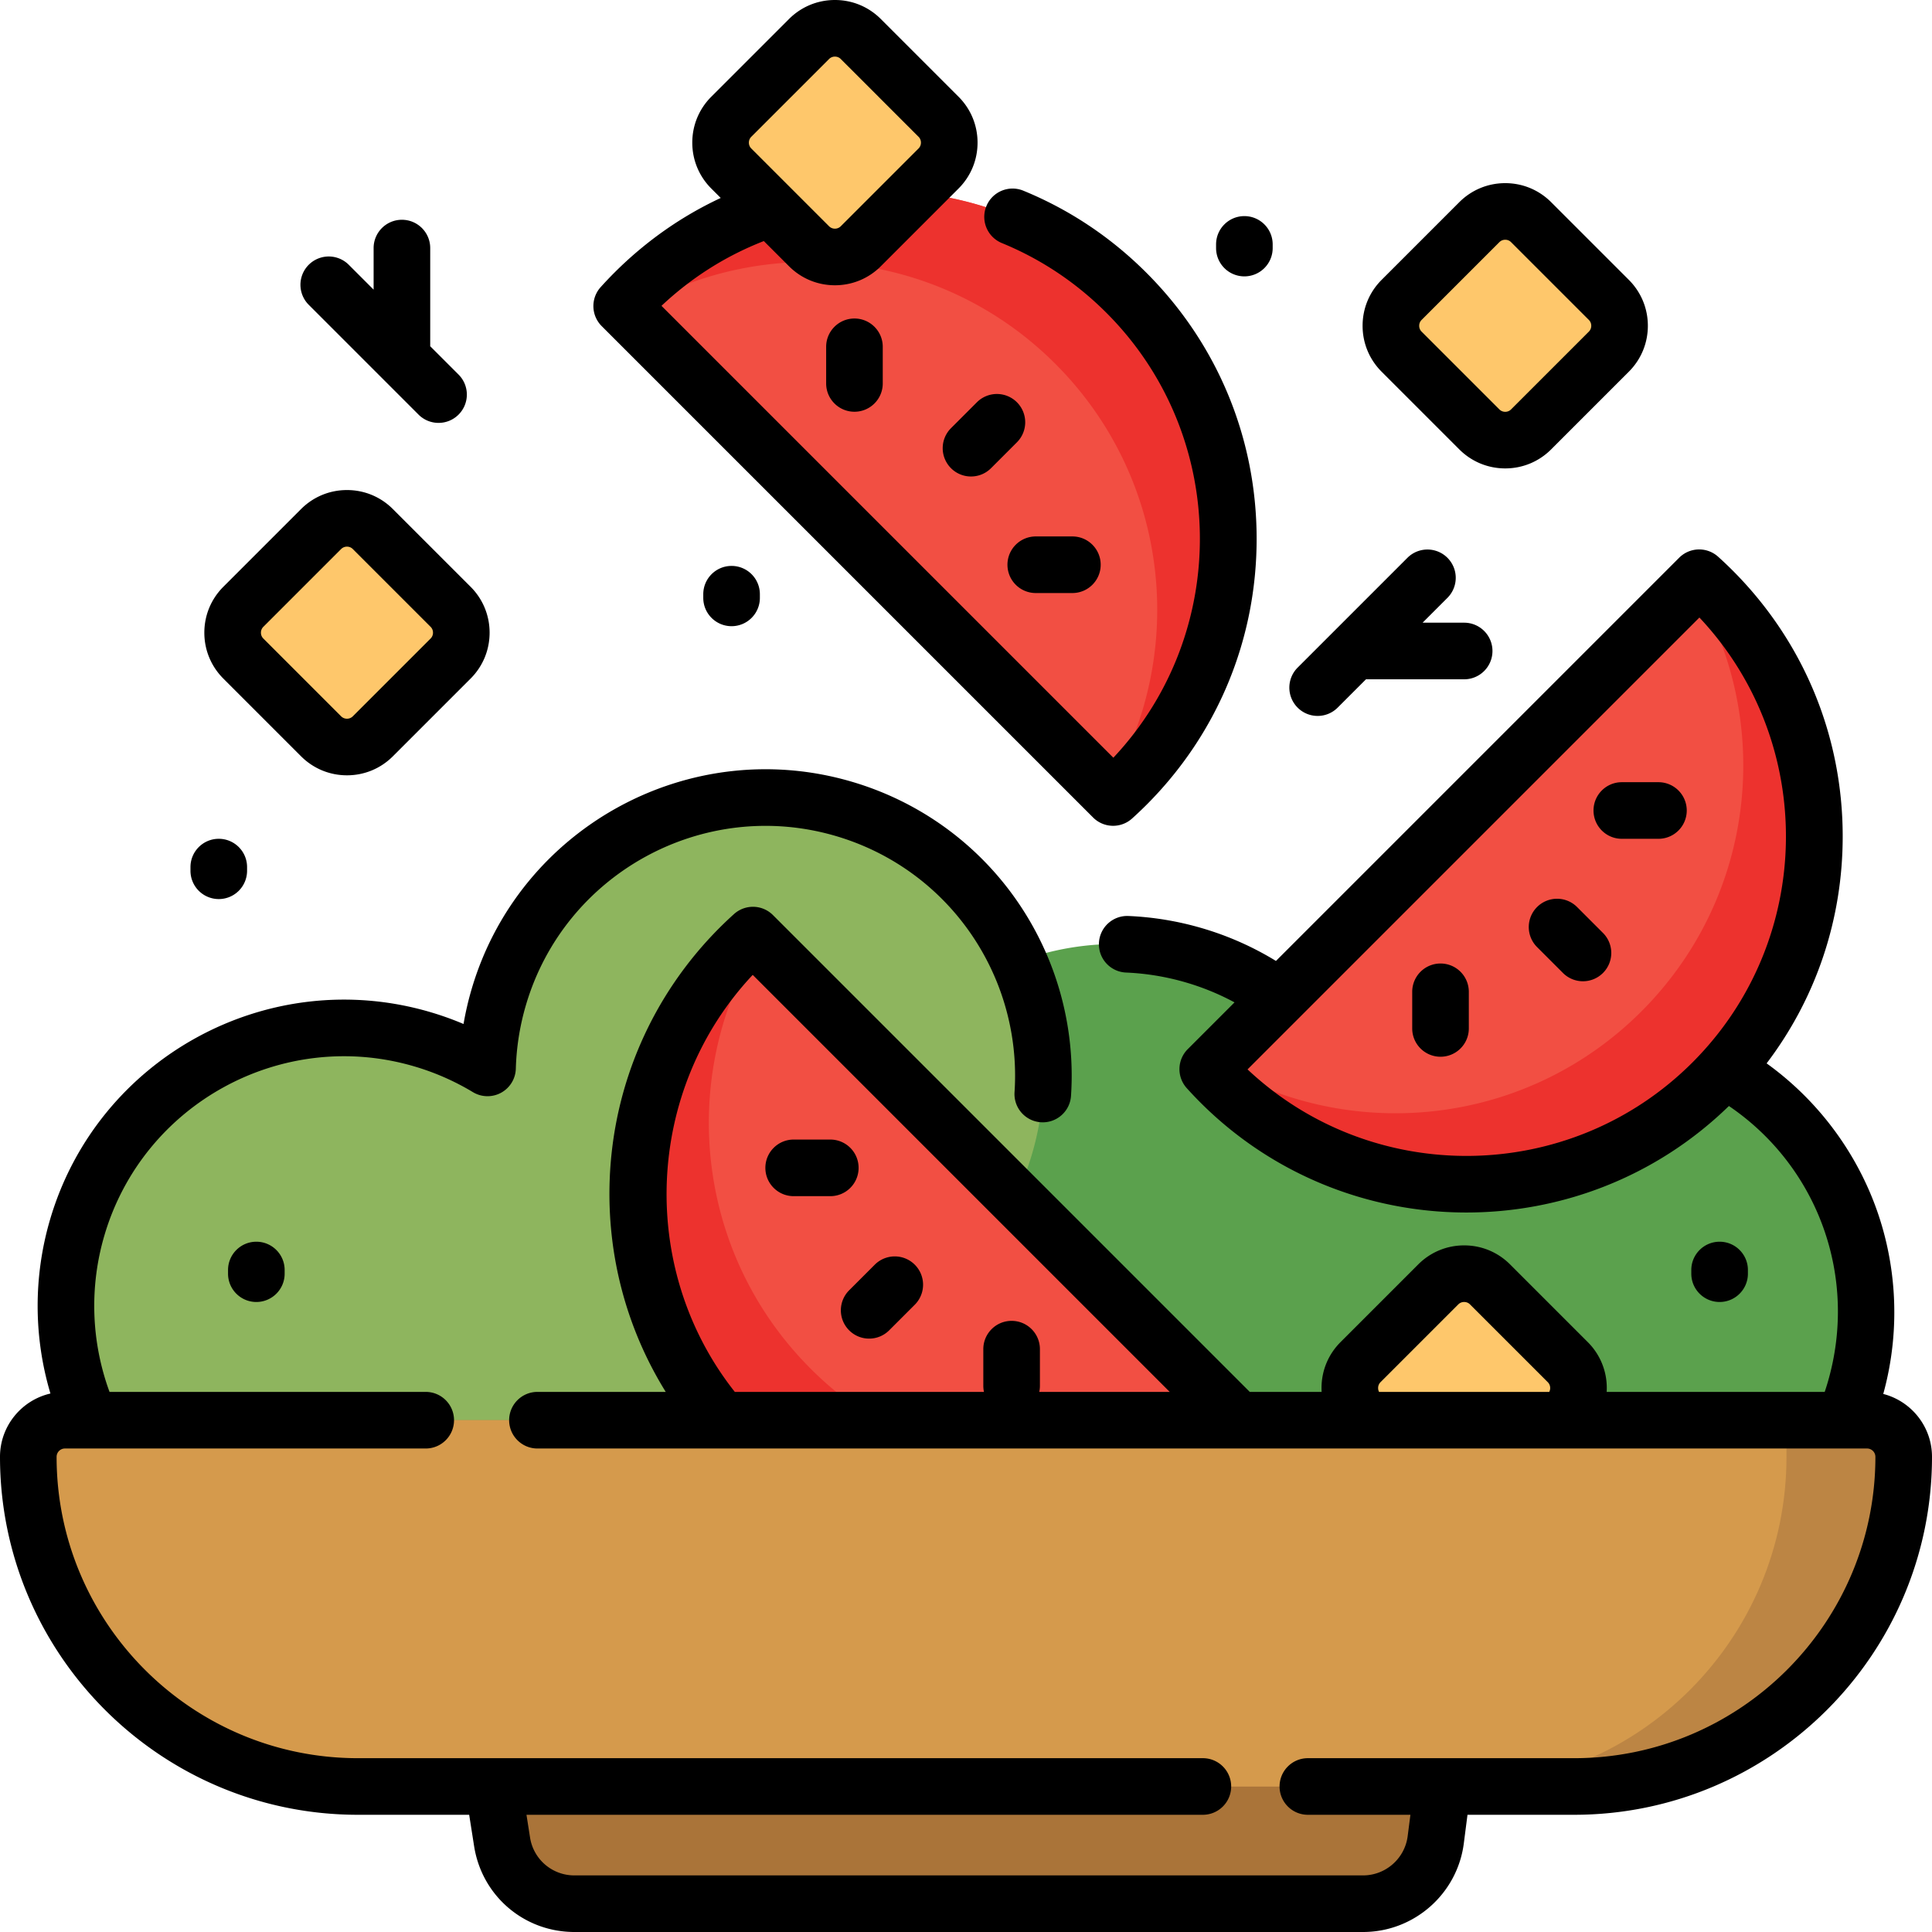 <svg xmlns="http://www.w3.org/2000/svg" viewBox="0 0 512 512" style="enable-background:new 0 0 512 512" xml:space="preserve"><path style="fill:#5ba14d" d="M225.02 303.122c11.446-39.034 52.368-61.398 91.401-49.951 23.665 6.939 41.199 24.714 48.79 46.332 18.299-21.08 47.845-30.787 76.384-22.419 39.034 11.446 61.397 52.368 49.951 91.401s-52.368 61.397-91.401 49.951a73.729 73.729 0 0 1-17.349-7.612 73.748 73.748 0 0 1-2.963 18.712c-11.446 39.034-52.368 61.397-91.401 49.951-39.034-11.446-61.398-52.368-49.951-91.401a74.095 74.095 0 0 1 4.882-12.401c-18.22-18.427-26.152-45.933-18.343-72.563z"/><path style="fill:#8eb55e" d="M286.98 390.71c-11.446 39.034-52.368 61.397-91.401 49.951-23.665-6.939-41.199-24.714-48.79-46.332-18.299 21.08-47.845 30.787-76.384 22.419-39.033-11.446-61.397-52.368-49.951-91.401s52.368-61.397 91.401-49.951a73.729 73.729 0 0 1 17.349 7.612 73.748 73.748 0 0 1 2.963-18.712c11.446-39.033 52.368-61.398 91.401-49.951 39.033 11.446 61.398 52.368 49.951 91.401a74.095 74.095 0 0 1-4.882 12.401c18.22 18.427 26.152 45.933 18.343 72.563z"/><path style="fill:#f24f43" d="M453.823 286.862c-36.013 36.013-94.401 36.013-130.414 0a93.64 93.64 0 0 1-3.342-3.522l130.235-130.235a94.414 94.414 0 0 1 3.522 3.342c36.012 36.014 36.012 94.402-.001 130.415zM298.51 208.005c36.013-36.013 36.013-94.401 0-130.414s-94.401-36.013-130.414 0a92.837 92.837 0 0 0-3.342 3.522l130.235 130.235a93.603 93.603 0 0 0 3.521-3.343zm-102.493 43.146c-36.013 36.013-36.013 94.401 0 130.414s94.401 36.013 130.414 0a93.64 93.64 0 0 0 3.342-3.522L199.539 247.809a93.64 93.64 0 0 0-3.522 3.342z"/><path style="fill:#ed322e" d="M453.823 286.862c-36.013 36.013-94.401 36.013-130.415 0a93.64 93.64 0 0 1-3.342-3.522l1.756-1.756c35.5 21.656 82.464 17.153 113.17-13.553s35.209-77.67 13.553-113.17l1.756-1.756a95.2 95.2 0 0 1 3.522 3.342c36.013 36.014 36.013 94.402 0 130.415zM279.68 96.422c30.706 30.706 35.209 77.67 13.553 113.17l1.756 1.756a95.2 95.2 0 0 0 3.522-3.342c36.013-36.013 36.013-94.401 0-130.414s-94.401-36.013-130.415 0a93.64 93.64 0 0 0-3.342 3.522l1.756 1.756c35.5-21.658 82.464-17.154 113.17 13.552zm-64.833 266.313c-30.706-30.706-35.209-77.67-13.553-113.17l-1.756-1.756a94.414 94.414 0 0 0-3.522 3.342c-36.013 36.013-36.013 94.401 0 130.414s94.401 36.013 130.414 0a93.64 93.64 0 0 0 3.342-3.522l-1.756-1.756c-35.499 21.657-82.462 17.154-113.169-13.552z"/><path style="fill:#fec76b" d="M415.471 360.974a9.707 9.707 0 0 1 0 13.728l-20.592 20.592a9.707 9.707 0 0 1-13.728 0l-20.592-20.592a9.707 9.707 0 0 1 0-13.728l20.592-20.592a9.707 9.707 0 0 1 13.728 0l20.592 20.592zM98.815 140.21a9.707 9.707 0 0 0-13.728 0l-20.592 20.592a9.707 9.707 0 0 0 0 13.728l20.592 20.592a9.707 9.707 0 0 0 13.728 0l20.592-20.592a9.707 9.707 0 0 0 0-13.728L98.815 140.21zm327.541-60.74-20.592-20.592a9.707 9.707 0 0 0-13.728 0L371.445 79.47a9.707 9.707 0 0 0 0 13.728l20.592 20.592a9.707 9.707 0 0 0 13.728 0l20.592-20.592c3.79-3.791 3.79-9.937-.001-13.728zM228.125 10.343a9.707 9.707 0 0 0-13.728 0l-20.592 20.592a9.707 9.707 0 0 0 0 13.728l20.592 20.592a9.707 9.707 0 0 0 13.728 0l20.592-20.592a9.707 9.707 0 0 0 0-13.728l-20.592-20.592z"/><path style="fill:#aa7439" d="M124.955 436.551h262.09l-6.559 51.011c-1.245 9.685-9.491 16.938-19.256 16.938H152.234c-9.559 0-17.695-6.958-19.179-16.4l-8.1-51.549z"/><path style="fill:#bc8544" d="M17.207 376.367h477.586c5.361 0 9.707 4.346 9.707 9.707 0 48.249-39.114 87.363-87.363 87.363H94.863c-48.249 0-87.363-39.114-87.363-87.363 0-5.361 4.346-9.707 9.707-9.707z"/><path style="fill:#d59a4c" d="M17.207 376.367h456.23v9.707c0 48.249-39.114 87.363-87.363 87.363H94.863c-48.249 0-87.363-39.114-87.363-87.363 0-5.361 4.346-9.707 9.707-9.707z"/><path d="M233.939 91.908v9.707c0 4.142-3.357 7.5-7.5 7.5s-7.5-3.358-7.5-7.5v-9.707c0-4.142 3.357-7.5 7.5-7.5s7.5 3.358 7.5 7.5zm95.834-18.666a7.5 7.5 0 0 0 7.5-7.5v-.971c0-4.142-3.357-7.5-7.5-7.5s-7.5 3.358-7.5 7.5v.971a7.5 7.5 0 0 0 7.5 7.5zm-62.787 76.42a7.5 7.5 0 0 0 7.5 7.5h9.707c4.143 0 7.5-3.358 7.5-7.5s-3.357-7.5-7.5-7.5h-9.707a7.5 7.5 0 0 0-7.5 7.5zm-80.611 7.812v.971c0 4.142 3.357 7.5 7.5 7.5s7.5-3.358 7.5-7.5v-.971c0-4.142-3.357-7.5-7.5-7.5s-7.5 3.358-7.5 7.5zm72.512-50.867-6.863 6.864a7.498 7.498 0 0 0 .001 10.606 7.474 7.474 0 0 0 5.303 2.197c1.92 0 3.839-.732 5.304-2.197l6.863-6.864a7.5 7.5 0 0 0-.001-10.607 7.502 7.502 0 0 0-10.607.001zm90.301 83.12a7.478 7.478 0 0 0 5.304-2.197l7.51-7.51h26.015c4.143 0 7.5-3.358 7.5-7.5s-3.357-7.5-7.5-7.5h-11.015l6.611-6.611a7.5 7.5 0 0 0-10.607-10.606l-19.4 19.401-.026.025-9.694 9.694a7.5 7.5 0 0 0 0 10.606 7.47 7.47 0 0 0 5.302 2.198zm16.953-91.226c-3.25-3.25-5.039-7.571-5.039-12.167s1.789-8.917 5.04-12.167l20.591-20.591c3.251-3.25 7.571-5.04 12.168-5.04s8.918 1.79 12.167 5.041l20.592 20.591c3.25 3.25 5.04 7.571 5.04 12.167s-1.79 8.917-5.041 12.167l-20.591 20.591c-3.249 3.25-7.57 5.04-12.167 5.04s-8.917-1.79-12.168-5.04l-20.592-20.592zm9.961-12.167c0 .417.111 1.026.646 1.56h.001l20.592 20.592c.534.534 1.144.646 1.561.646s1.025-.112 1.56-.646l20.592-20.592c.535-.535.647-1.144.647-1.561s-.112-1.026-.646-1.56L400.46 64.182c-.534-.535-1.143-.646-1.56-.646s-1.026.112-1.561.646l-20.592 20.592a2.163 2.163 0 0 0-.645 1.56zm-216.652.082a7.501 7.501 0 0 1-.269-10.323 100.89 100.89 0 0 1 3.61-3.805c8.313-8.312 17.767-14.953 28.206-19.827l-2.496-2.496c-3.249-3.25-5.039-7.571-5.039-12.167s1.789-8.917 5.04-12.167L209.094 5.04C212.345 1.79 216.665 0 221.262 0s8.918 1.79 12.167 5.041l20.592 20.591c3.25 3.25 5.04 7.571 5.04 12.167s-1.79 8.917-5.041 12.167l-20.591 20.591c-3.249 3.25-7.57 5.04-12.167 5.04s-8.917-1.79-12.168-5.04l-6.674-6.674c-10.075 3.926-19.175 9.685-27.121 17.167L295.05 200.802c31.18-33.161 30.563-85.501-1.843-117.908-8.008-8.008-17.331-14.227-27.711-18.484a7.502 7.502 0 0 1-4.094-9.785 7.497 7.497 0 0 1 9.785-4.093c12.229 5.015 23.206 12.335 32.627 21.755 18.834 18.834 29.206 43.875 29.206 70.51s-10.372 51.676-29.206 70.51a100.42 100.42 0 0 1-3.807 3.611 7.474 7.474 0 0 1-5.019 1.928 7.482 7.482 0 0 1-5.305-2.197L159.45 86.416zm39.013-48.617c0 .417.111 1.026.646 1.56h.001l20.592 20.592c.534.534 1.144.646 1.561.646s1.025-.112 1.56-.646l20.592-20.592c.535-.535.647-1.144.647-1.561s-.112-1.026-.646-1.56l-20.593-20.592c-.534-.535-1.143-.646-1.56-.646s-1.026.112-1.561.646L199.11 36.238a2.16 2.16 0 0 0-.647 1.561zm11.87 279.196h9.707c4.143 0 7.5-3.358 7.5-7.5s-3.357-7.5-7.5-7.5h-9.707c-4.143 0-7.5 3.358-7.5 7.5s3.357 7.5 7.5 7.5zm14.699 35.554a7.476 7.476 0 0 0 5.304 2.197 7.477 7.477 0 0 0 5.303-2.196l6.864-6.864a7.5 7.5 0 0 0-10.605-10.606l-6.864 6.863a7.5 7.5 0 0 0-.002 10.606zM512 386.074c0 52.308-42.556 94.863-94.863 94.863H388.9l-.975 7.58C386.204 501.905 374.728 512 361.23 512H152.234c-13.337 0-24.519-9.562-26.588-22.736l-1.309-8.326H94.863C42.556 480.938 0 438.382 0 386.074c0-8.169 5.723-15.026 13.368-16.775a81.221 81.221 0 0 1-.113-46.063c12.591-42.939 57.768-67.635 100.709-55.038a81.658 81.658 0 0 1 8.878 3.169 81.74 81.74 0 0 1 2.126-9.183c12.591-42.939 57.769-67.633 100.709-55.038 23.224 6.81 42.058 23.469 51.671 45.704 5.105 11.808 7.347 24.805 6.48 37.585-.279 4.133-3.87 7.256-7.989 6.976a7.5 7.5 0 0 1-6.976-7.99c.704-10.407-1.122-20.994-5.283-30.618-7.839-18.13-23.192-31.712-42.124-37.264-35.004-10.261-71.829 9.863-82.094 44.865a66.397 66.397 0 0 0-2.663 16.812 7.501 7.501 0 0 1-11.37 6.213 66.344 66.344 0 0 0-15.586-6.838c-35.004-10.261-71.829 9.863-82.094 44.865a66.18 66.18 0 0 0 1.376 41.411h83.796c4.143 0 7.5 3.358 7.5 7.5s-3.357 7.5-7.5 7.5H17.207A2.21 2.21 0 0 0 15 386.074c0 44.037 35.826 79.863 79.863 79.863h223.909c4.143 0 7.5 3.358 7.5 7.5s-3.357 7.5-7.5 7.5h-179.25l.942 5.998a11.856 11.856 0 0 0 11.77 10.064H361.23c5.975 0 11.056-4.469 11.817-10.395l.729-5.667h-27.178c-4.143 0-7.5-3.358-7.5-7.5s3.357-7.5 7.5-7.5h70.538c44.037 0 79.863-35.827 79.863-79.863a2.21 2.21 0 0 0-2.207-2.207H142.428c-4.143 0-7.5-3.358-7.5-7.5s3.357-7.5 7.5-7.5h33.999c-10.403-16.764-15.615-36.314-14.846-56.356.966-25.168 11.313-48.843 29.132-66.663 1.221-1.22 2.5-2.435 3.803-3.609a7.502 7.502 0 0 1 10.326.267l126.361 126.361h19.043c-.02-.341-.029-.685-.029-1.029 0-4.597 1.789-8.917 5.04-12.167l20.591-20.591c3.251-3.25 7.571-5.04 12.168-5.04s8.918 1.79 12.167 5.041l20.592 20.591a17.097 17.097 0 0 1 5.04 12.167c0 .345-.011.688-.03 1.029h57.782c.277-.826.539-1.657.783-2.49 8.174-27.872-2.546-57.236-26.171-73.277-38.954 37.945-101.508 37.63-140.074-.936a100.849 100.849 0 0 1-3.61-3.805 7.5 7.5 0 0 1 .269-10.323l12.398-12.398a66.41 66.41 0 0 0-12.851-5.271 66.496 66.496 0 0 0-15.902-2.634 7.5 7.5 0 0 1-7.179-7.808 7.494 7.494 0 0 1 7.808-7.179 81.498 81.498 0 0 1 19.494 3.227 81.135 81.135 0 0 1 19.61 8.685l106.855-106.856a7.5 7.5 0 0 1 10.323-.269 101.223 101.223 0 0 1 3.807 3.611c18.834 18.834 29.206 43.875 29.206 70.51 0 22.004-7.08 42.921-20.16 60.148a81.67 81.67 0 0 1 27.75 35.083c6.841 16.6 7.951 35.202 3.159 52.523 7.42 1.91 12.918 8.657 12.918 16.665zm-61.638-222.423-119.75 119.75c33.162 31.174 85.504 30.56 117.907-1.843 32.407-32.406 33.023-84.746 1.843-117.907zM309.989 368.867 199.478 258.355c-28.53 30.385-30.553 77.886-4.745 110.512h66.03a7.567 7.567 0 0 1-.175-1.618v-9.707c0-4.142 3.357-7.5 7.5-7.5s7.5 3.358 7.5 7.5v9.707a7.56 7.56 0 0 1-.175 1.618h34.576zm100.825-1.029c0-.417-.112-1.026-.646-1.56l-20.593-20.592c-.534-.535-1.143-.646-1.56-.646s-1.026.112-1.561.646l-20.592 20.592a2.164 2.164 0 0 0-.646 1.561c0 .283.051.653.25 1.029h45.097c.2-.377.251-.747.251-1.03zm52.4-30.299v-.971c0-4.142-3.357-7.5-7.5-7.5s-7.5 3.358-7.5 7.5v.971c0 4.142 3.357 7.5 7.5 7.5s7.5-3.358 7.5-7.5zm-402.78-.971v.971c0 4.142 3.357 7.5 7.5 7.5s7.5-3.358 7.5-7.5v-.971c0-4.142-3.357-7.5-7.5-7.5s-7.5 3.358-7.5 7.5zm50.481-226.694c1.465 1.464 3.385 2.197 5.304 2.197s3.839-.732 5.304-2.197a7.5 7.5 0 0 0 0-10.606l-7.511-7.51V65.742c0-4.142-3.357-7.5-7.5-7.5s-7.5 3.358-7.5 7.5v11.015l-6.61-6.611a7.5 7.5 0 0 0-10.607 10.606l29.12 29.122zm328.591 97.417h-9.707c-4.143 0-7.5 3.358-7.5 7.5s3.357 7.5 7.5 7.5h9.707a7.5 7.5 0 0 0 0-15zM57.977 238.262a7.5 7.5 0 0 0 7.5-7.5v-.971c0-4.142-3.357-7.5-7.5-7.5s-7.5 3.358-7.5 7.5v.971a7.5 7.5 0 0 0 7.5 7.5zm1.214-58.429c-3.25-3.25-5.04-7.571-5.04-12.167s1.79-8.917 5.041-12.167l20.591-20.591c3.25-3.25 7.571-5.04 12.168-5.04s8.918 1.79 12.167 5.041L124.71 155.5c3.25 3.25 5.039 7.571 5.039 12.167s-1.789 8.917-5.04 12.167l-20.591 20.591c-3.249 3.25-7.57 5.04-12.167 5.04s-8.918-1.79-12.168-5.04l-20.592-20.592zm9.96-12.167c0 .417.112 1.026.646 1.56h.001l20.592 20.592c.534.534 1.144.646 1.561.646s1.025-.112 1.56-.646l20.592-20.592c.535-.535.646-1.144.646-1.561s-.111-1.026-.646-1.56L93.51 145.513c-.534-.535-1.143-.646-1.56-.646s-1.026.112-1.561.646l-20.592 20.592a2.173 2.173 0 0 0-.646 1.561zm348.792 72.709a7.5 7.5 0 0 0-10.606 0 7.5 7.5 0 0 0-.001 10.607l6.863 6.864a7.48 7.48 0 0 0 5.304 2.197 7.5 7.5 0 0 0 5.304-12.803l-6.864-6.865zm-36.191 14.963a7.5 7.5 0 0 0-7.5 7.5v9.707c0 4.142 3.357 7.5 7.5 7.5s7.5-3.358 7.5-7.5v-9.707a7.5 7.5 0 0 0-7.5-7.5z"/></svg>